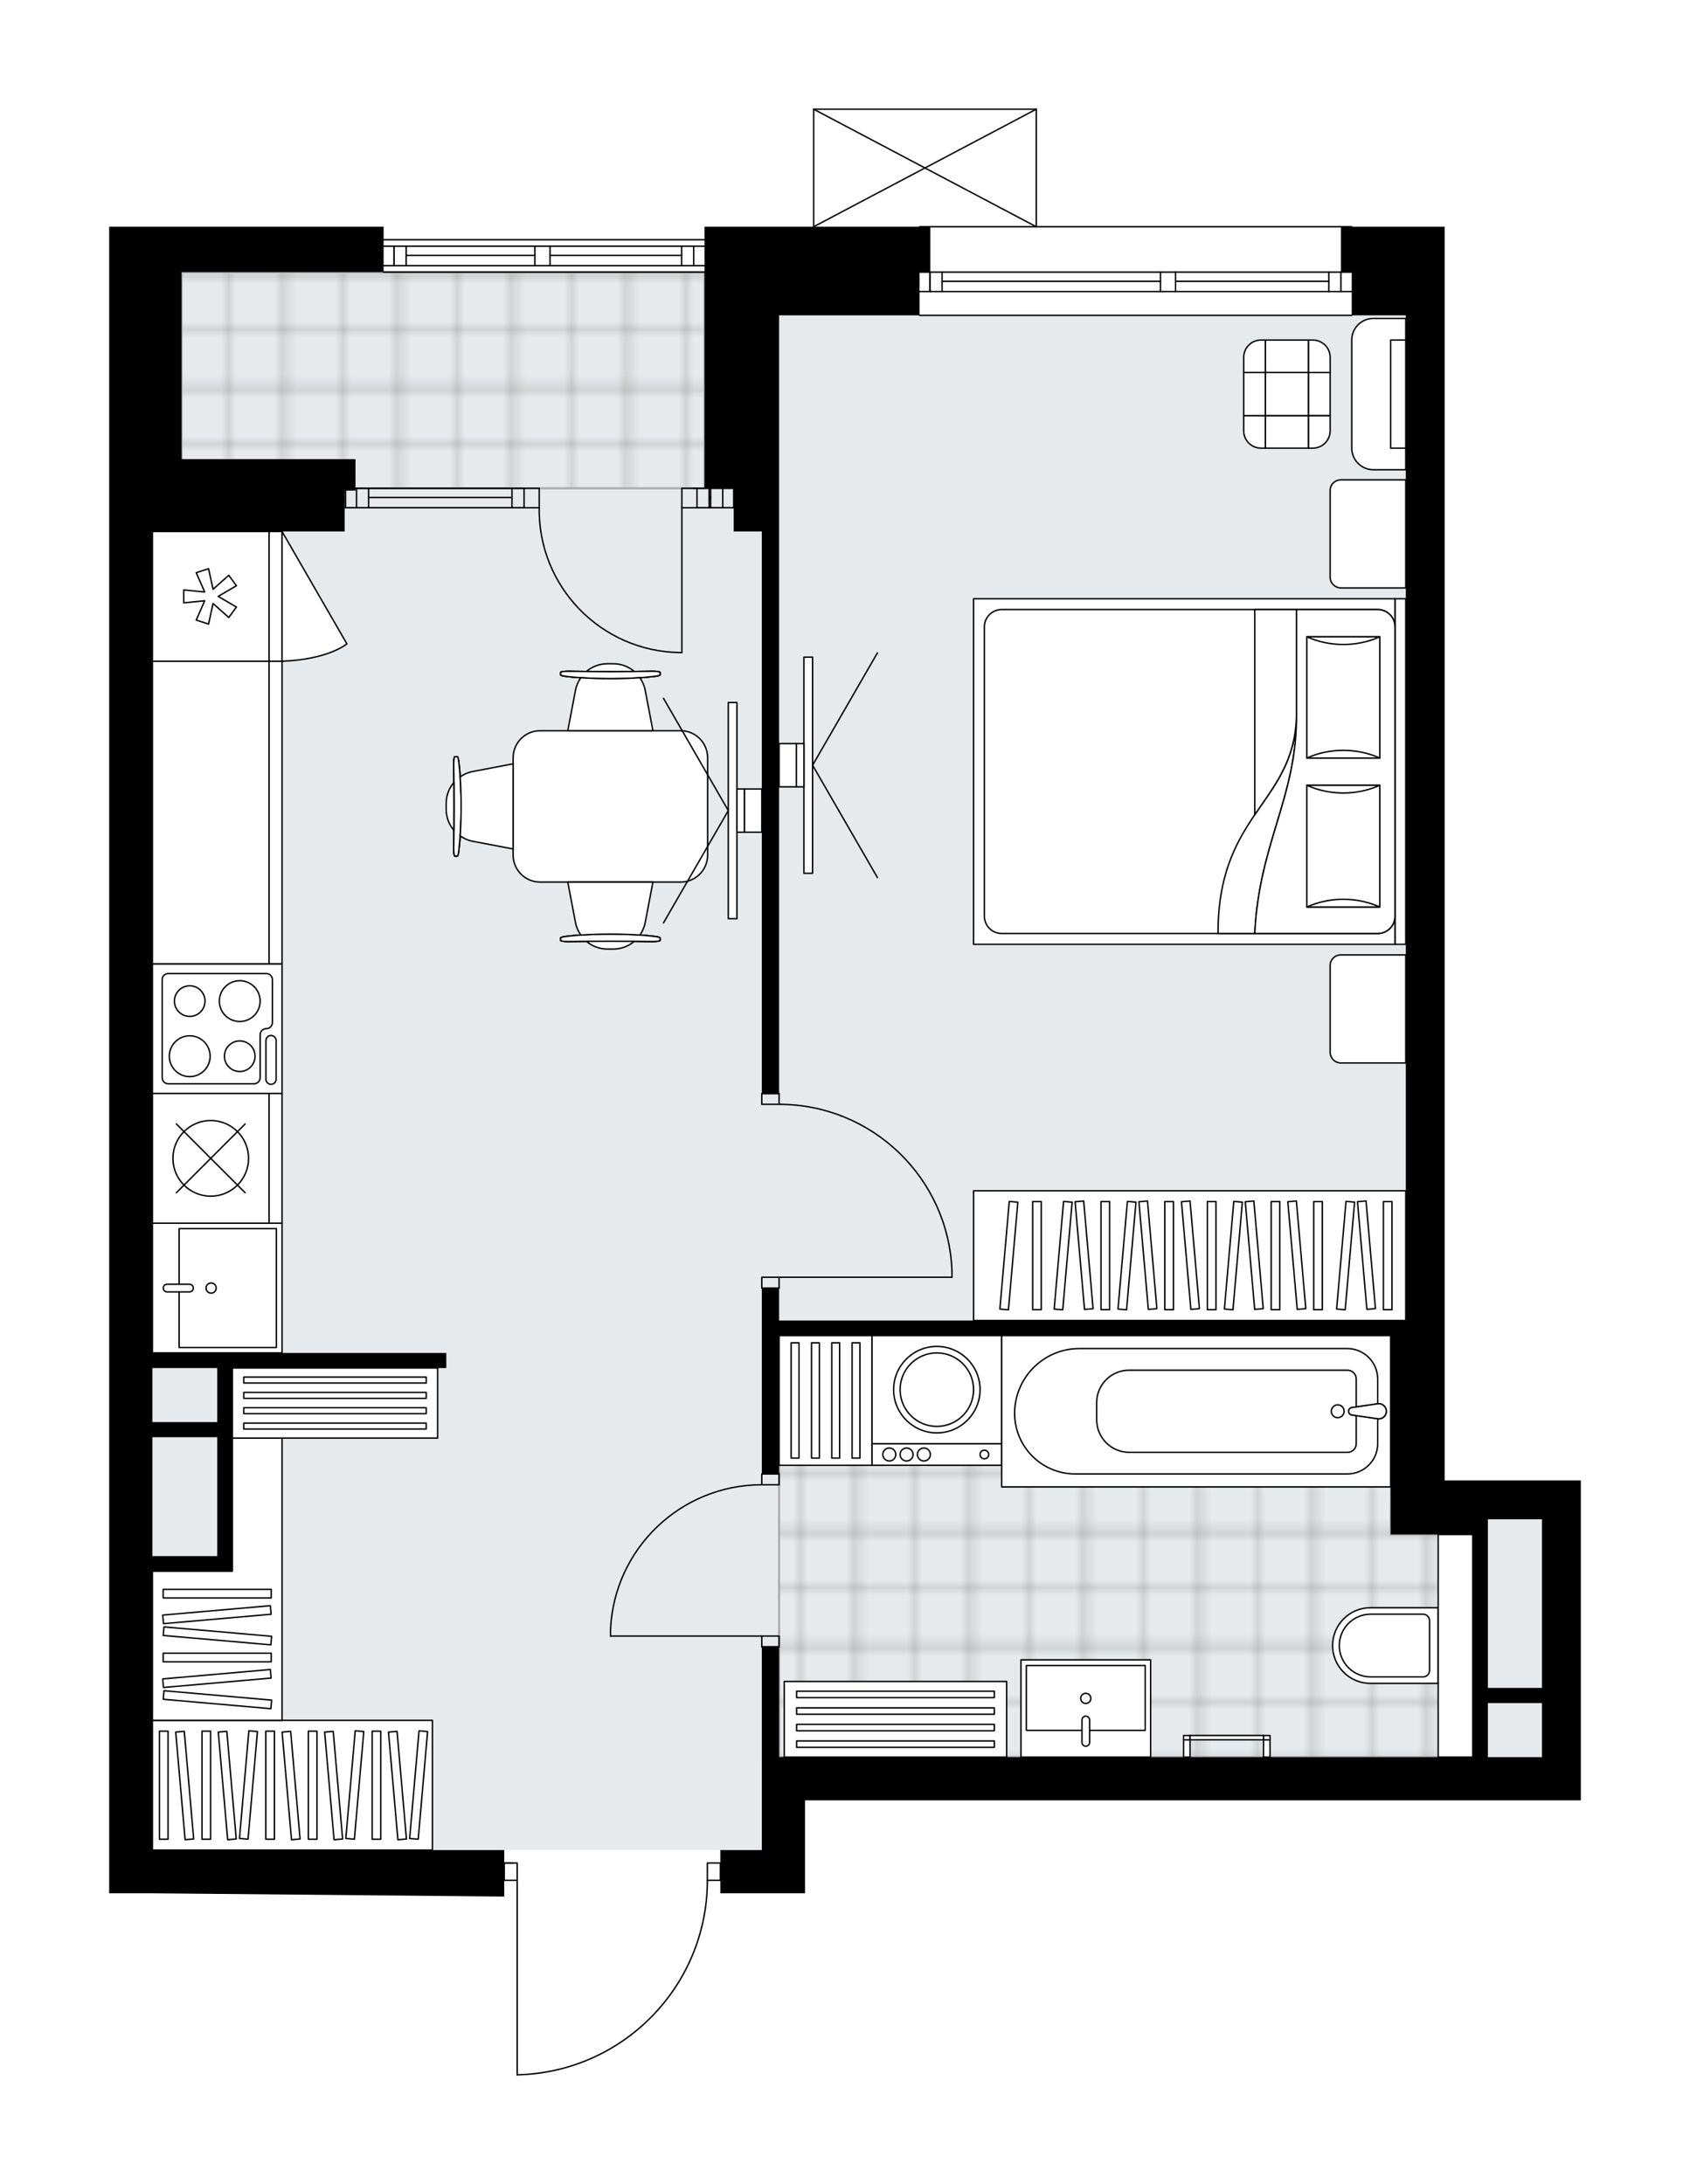 <svg xmlns="http://www.w3.org/2000/svg" xmlns:xlink="http://www.w3.org/1999/xlink" height="2000px" id="Layer_1" style="enable-background:new 0 0 1547.98 2000;" version="1.1" viewBox="0 0 1547.98 2000" width="1547.98px" x="0px" y="0px" xml:space="preserve">
<style type="text/css">
	.st0{fill:none;}
	.st1{opacity:0.25;fill:none;stroke:#12100B;stroke-width:0.4;stroke-miterlimit:10;}
	.st2{fill:#FFFFFF;}
	.st3{fill:#E7EAEC;}
	.st4{fill:url(#SVGID_1_);stroke:#ADACAE;stroke-width:2;stroke-miterlimit:10;}
	.st5{fill:url(#SVGID_00000057138240943174987790000009240542756170864544_);stroke:#ADACAE;stroke-width:2;stroke-miterlimit:10;}
	.st6{fill:none;stroke:#000000;stroke-width:1.3;stroke-linecap:round;stroke-linejoin:round;stroke-miterlimit:10;}
	.st7{fill:#FFFFFF;stroke:#000000;stroke-width:1.3;stroke-linecap:round;stroke-linejoin:round;stroke-miterlimit:10;}
	.st8{fill:none;stroke:#000000;stroke-width:1.3;stroke-linecap:round;stroke-linejoin:round;}
	.st9{fill:none;stroke:#000000;stroke-width:1.3;stroke-linecap:round;stroke-linejoin:round;stroke-dasharray:9.895,9.895;}
	.st10{fill:none;stroke:#000000;stroke-width:1.3;stroke-linecap:round;stroke-linejoin:round;stroke-dasharray:10.333,10.333;}
	.st11{font-family:'Arial-BoldMT','Arial'; font-weight:bold;}
	.st12{font-size:103.747px;}
	.st13{font-size:87.786px;}
	.st14{font-family: 'ArialMT','Arial';}
	.st15{font-size:40px;}
</style>
<pattern height="14.57" id="New_Pattern_Swatch_2" patternUnits="userSpaceOnUse" style="overflow:visible;" viewBox="7.49 -22.06 14.57 14.57" width="14.57" x="-226.29" y="0.05">
	<g>
		<rect class="st0" height="14.57" width="14.57" x="7.49" y="-22.06" />
		<g>
			<rect class="st1" height="7.29" width="7.29" x="14.77" y="-7.49" />
		</g>
		<g>
			<rect class="st1" height="7.29" width="7.29" x="0.2" y="-7.49" />
		</g>
		<g>
			<rect class="st1" height="7.29" width="7.29" x="22.06" y="-14.77" />
		</g>
		<g>
			<rect class="st1" height="7.29" width="7.29" x="7.49" y="-14.77" />
			<rect class="st1" height="7.29" width="7.29" x="14.77" y="-22.06" />
		</g>
		<g>
			<rect class="st1" height="7.29" width="7.29" x="0.2" y="-22.06" />
		</g>
		<g>
			<rect class="st1" height="7.29" width="7.29" x="22.06" y="-29.35" />
		</g>
		<g>
			<rect class="st1" height="7.29" width="7.29" x="7.49" y="-29.35" />
		</g>
	</g>
</pattern>
<path class="st2" d="M139.59,1733.78H100l0-1286.62l0-197.94  v-41.57l96.99,0h154.39v11.22h293.94c0,0,0,0,0,0v-11.22h99.31c0,0,0,0,0,0V100c0-0.01,0.01-0.02,0.01-0.03  c0-0.04,0.02-0.08,0.03-0.13c0.01-0.04,0.02-0.09,0.04-0.12c0-0.01,0-0.02,0.01-0.03c0.01-0.02,0.02-0.02,0.03-0.04  c0.05-0.07,0.1-0.13,0.17-0.18c0.02-0.02,0.04-0.03,0.07-0.05c0.09-0.05,0.19-0.08,0.3-0.08h203.88c0.11,0,0.21,0.03,0.3,0.08  c0.03,0.01,0.04,0.03,0.07,0.05c0.07,0.05,0.13,0.11,0.17,0.18c0.01,0.01,0.03,0.02,0.03,0.04c0,0.01,0,0.02,0.01,0.03  c0.02,0.04,0.03,0.08,0.04,0.12c0.01,0.04,0.02,0.08,0.03,0.13c0,0.01,0.01,0.02,0.01,0.03v106.99h288.3c0.36,0,0.65,0.29,0.65,0.65  c0,0,0,0,0,0h84.51v81.15v1066.91h124.7v35.63v257.32h-35.63H737.37v85.12h-39.59H659.8v-11.23h0h-11.23  c-0.17,46.77-18.25,90.91-50.96,124.37c-32.87,33.61-76.85,52.69-123.85,53.74c0,0-0.01,0-0.01,0c0,0,0,0-0.01,0  c-0.07,0-0.14-0.02-0.21-0.04c-0.01,0-0.02,0-0.02,0c-0.22-0.08-0.37-0.28-0.4-0.51c0-0.03-0.02-0.05-0.02-0.08c0,0,0-0.01,0-0.01  c0,0,0,0,0-0.01v-177.45h-11.23v14.2h-3.22L139.59,1733.78z" id="background" />
<g id="floor">
	<polygon class="st3" points="697.78,1694.18 139.59,1694.18 139.59,447.15 166.31,447.15 166.31,249.21 645.33,249.21    645.33,288.8 1287.65,288.8 1287.65,1209.23 1287.65,1391.33 1412.35,1391.33 1412.35,1609.07 697.78,1609.07  " />
	
		<pattern id="SVGID_1_" patternTransform="matrix(3.832054e-08 -6.983 6.983 3.832054e-08 29485.119 -53703.367)" xlink:href="#New_Pattern_Swatch_2">
	</pattern>
	<rect class="st4" height="197.94" width="479.02" x="166.31" y="249.21" />
	
		<pattern id="SVGID_00000011717648989396912120000003219198310259765670_" patternTransform="matrix(3.832054e-08 -6.983 6.983 3.832054e-08 29485.119 -53703.367)" xlink:href="#New_Pattern_Swatch_2">
	</pattern>
	
		<polygon points="   713.62,1609.07 713.62,1223.08 1274.79,1222.1 1273.79,1405.19 1349.01,1405.19 1349.01,1609.07  " style="fill:url(#SVGID_00000011717648989396912120000003219198310259765670_);stroke:#ADACAE;stroke-width:2;stroke-miterlimit:10;" />
	<g id="LWPOLYLINE_00000138544939939243714060000000899703519745165474_">
		<rect class="st6" height="9.9" width="15.84" x="697.78" y="1169.64" />
	</g>
	<g id="LWPOLYLINE_00000127744784606659906560000000803641695619431047_">
		<rect class="st6" height="9.9" width="15.84" x="697.78" y="1001.39" />
	</g>
	<g id="LINE_00000085250601678213410350000013532016913766932647_">
		<line class="st6" x1="713.62" x2="697.78" y1="1179.54" y2="1179.54" />
	</g>
	<g id="LINE_00000068659169497388283370000011778140797710100378_">
		<line class="st6" x1="713.62" x2="697.78" y1="1001.39" y2="1001.39" />
	</g>
	<g id="LINE_00000080196155369558359700000007899242955200652697_">
		<line class="st6" x1="713.62" x2="871.97" y1="1169.64" y2="1169.64" />
	</g>
	<g id="LINE_00000171685307141280820500000017064051995758167445_">
		<line class="st6" x1="871.97" x2="871.97" y1="1163.7" y2="1169.64" />
	</g>
	<g id="ARC_00000062879165349515882430000006677148447293874363_">
		<path class="st6" d="M713.62,1011.28c85.15,0.04,155.06,67.33,158.35,152.42" />
	</g>
	<g id="ARC_00000065050014961901740900000005005105463370655928_">
		<path class="st6" d="M493.9,464.97c-1.08,72.16,56.54,131.53,128.7,132.61c0.65,0.01,1.3,0.01,1.94,0.01" />
	</g>
	<g id="LINE_00000035503915273341631670000006166872596753362879_">
		<line class="st6" x1="624.54" x2="624.54" y1="464.97" y2="597.59" />
	</g>
	<g id="LINE_00000010302125493249772810000004483954771292240778_">
		<line class="st6" x1="480.05" x2="493.9" y1="464.97" y2="464.97" />
	</g>
	<g id="LINE_00000103234015471986541090000000297509780380856483_">
		<line class="st6" x1="493.9" x2="493.9" y1="464.97" y2="447.15" />
	</g>
	<g id="LINE_00000121256730341299301900000017804256301163639175_">
		<line class="st6" x1="493.9" x2="480.05" y1="447.15" y2="447.15" />
	</g>
	<g id="LINE_00000152237380304922062950000017837085732912275847_">
		<line class="st6" x1="638.4" x2="624.54" y1="447.15" y2="447.15" />
	</g>
	<g id="LINE_00000058547138150821855720000016018682902756108733_">
		<line class="st6" x1="624.54" x2="624.54" y1="447.15" y2="464.97" />
	</g>
	<g id="LINE_00000091711432367695225350000012307535969955551887_">
		<line class="st6" x1="624.54" x2="638.4" y1="464.97" y2="464.97" />
	</g>
	<g id="LINE_00000146474703494371310580000012209547257976487581_">
		<line class="st6" x1="638.4" x2="638.4" y1="447.15" y2="464.97" />
	</g>
	<g id="LWPOLYLINE_00000067935819017539907840000017113137970305604543_">
		<rect class="st6" height="9.9" width="15.84" x="697.78" y="1498.22" />
	</g>
	<g id="LWPOLYLINE_00000129887254980731974360000000075347866755702674_">
		<rect class="st6" height="9.9" width="15.84" x="697.78" y="1349.77" />
	</g>
	<g id="LINE_00000066514869383825262890000000085031487806681007_">
		<line class="st6" x1="697.78" x2="713.62" y1="1508.12" y2="1508.12" />
	</g>
	<g id="LINE_00000172411794121620725900000012543646354286074257_">
		<line class="st6" x1="697.78" x2="713.62" y1="1349.77" y2="1349.77" />
	</g>
	<g id="LINE_00000044889469140215507400000002317383272996631455_">
		<line class="st6" x1="697.78" x2="559.22" y1="1498.22" y2="1498.22" />
	</g>
	<g id="ARC_00000121260154532807532920000003977979807823787451_">
		<path class="st6" d="M559.22,1492.28c3.3-74.14,64.34-132.57,138.56-132.62" />
	</g>
	<g id="LINE_00000032640144255796940920000000744472820556518038_">
		<line class="st6" x1="559.22" x2="559.22" y1="1498.22" y2="1492.28" />
	</g>
	<g id="ARC_00000108997720081836545950000011774682729847081403_">
		<path class="st6" d="M473.74,1900c96.82-2.15,174.19-81.26,174.19-178.1" />
	</g>
	<g id="LINE_00000110445873565111798100000016126543842302272184_">
		<line class="st6" x1="469.78" x2="461.86" y1="1706.06" y2="1706.06" />
	</g>
	<g id="LINE_00000046335666455153892590000014252779678197852045_">
		<line class="st6" x1="473.74" x2="473.74" y1="1721.9" y2="1900" />
	</g>
	<g id="LWPOLYLINE_00000039816261816120902450000004556348881755516307_">
		<rect class="st6" height="15.84" width="11.88" x="647.93" y="1706.06" />
	</g>
	<g id="LWPOLYLINE_00000044135919112394557630000008033459033936201871_">
		<rect class="st6" height="15.84" width="11.88" x="461.86" y="1706.06" />
	</g>
	<g>
		<line class="st6" x1="745.29" x2="949.17" y1="100" y2="100" />
		<line class="st6" x1="949.17" x2="949.17" y1="100" y2="207.64" />
		<line class="st6" x1="745.29" x2="745.29" y1="207.64" y2="100" />
		<line class="st6" x1="949.17" x2="745.29" y1="207.64" y2="100" />
		<line class="st6" x1="745.29" x2="949.17" y1="207.64" y2="100" />
	</g>
	<g id="LINE_00000058572999368362782060000012530028195437278619_">
		<line class="st6" x1="316.52" x2="316.52" y1="464.92" y2="447.11" />
	</g>
	<g id="LINE_00000039122414120009205590000010430382833787922849_">
		<line class="st6" x1="480.05" x2="316.52" y1="464.97" y2="464.97" />
	</g>
	<g id="LINE_00000171679075835563086760000016288414252292084877_">
		<line class="st6" x1="480.05" x2="316.52" y1="447.15" y2="447.15" />
	</g>
	<g id="LINE_00000147190083261582145700000006461056545565780381_">
		<line class="st6" x1="468.96" x2="337.64" y1="455.57" y2="455.57" />
	</g>
	<g id="LINE_00000159461311075165961170000018410705355630685830_">
		<line class="st6" x1="326.55" x2="326.55" y1="464.97" y2="447.15" />
	</g>
	<g id="LINE_00000182499245694596840590000014479908861676237999_">
		<line class="st6" x1="468.96" x2="468.96" y1="464.97" y2="447.15" />
	</g>
	<g id="LINE_00000178920517662155795500000010750938063197945528_">
		<line class="st6" x1="480.05" x2="316.52" y1="464.97" y2="464.97" />
	</g>
	<g id="LINE_00000138542726792710183890000000870107062175254405_">
		<line class="st6" x1="316.52" x2="480.05" y1="447.15" y2="447.15" />
	</g>
	<g id="LINE_00000134943936914582723490000011541589445490359483_">
		<line class="st6" x1="337.64" x2="337.64" y1="464.98" y2="447.16" />
	</g>
	<g id="LINE_00000161633489589838857130000002770963236633021352_">
		<line class="st6" x1="480.05" x2="480.05" y1="464.97" y2="447.15" />
	</g>
	<g id="LINE_00000178922771910896753940000015638561697019899275_">
		<line class="st6" x1="672.05" x2="672.05" y1="464.92" y2="447.11" />
	</g>
	<g id="LINE_00000066498974941990377760000015528260231461739140_">
		<line class="st6" x1="638.4" x2="672.05" y1="464.97" y2="464.97" />
	</g>
	<g id="LINE_00000116952515039765262550000006367528388868609192_">
		<line class="st6" x1="634.97" x2="672.05" y1="447.15" y2="447.15" />
	</g>
	<g id="LINE_00000106141078077485930910000010545170682981156997_">
		<line class="st6" x1="649.49" x2="650.93" y1="455.57" y2="455.57" />
	</g>
	<g id="LINE_00000110469802723407564560000002119287472323542406_">
		<line class="st6" x1="662.01" x2="662.01" y1="464.97" y2="447.15" />
	</g>
	<g id="LINE_00000158028797557004553630000002630330908395428749_">
		<line class="st6" x1="649.49" x2="649.49" y1="464.97" y2="447.15" />
	</g>
	<g id="LINE_00000161603631768404058160000015941311628457258626_">
		<line class="st6" x1="638.4" x2="672.05" y1="464.97" y2="464.97" />
	</g>
	<g id="LINE_00000091698282346492475170000003460728968886388912_">
		<line class="st6" x1="672.05" x2="638.4" y1="447.15" y2="447.15" />
	</g>
	<g id="LINE_00000031169859952331574460000012179426136710993809_">
		<line class="st6" x1="650.93" x2="650.93" y1="464.98" y2="447.16" />
	</g>
	<g id="LINE_00000137853111837079166700000008208675074109930906_">
		<line class="st6" x1="638.4" x2="638.4" y1="464.97" y2="447.15" />
	</g>
	<g id="LINE_00000160900504059610980220000010226532562770968480_">
		<line class="st6" x1="351.39" x2="645.33" y1="219.52" y2="219.52" />
	</g>
	<g id="LINE_00000147207446352751190380000013240676066423329191_">
		<line class="st6" x1="645.33" x2="503.8" y1="243.27" y2="243.27" />
	</g>
	<g id="LINE_00000079461040831104485100000015425802185818912908_">
		<line class="st6" x1="489.94" x2="351.39" y1="243.27" y2="243.27" />
	</g>
	<g id="LINE_00000135664545255831510920000016489293377011499189_">
		<line class="st6" x1="360.93" x2="360.93" y1="225.46" y2="243.27" />
	</g>
	<g id="LINE_00000162350219880853357050000006840076476399531674_">
		<line class="st6" x1="635.43" x2="635.43" y1="225.46" y2="243.27" />
	</g>
	<g id="LINE_00000164515847148954289900000013570739748788647073_">
		<line class="st6" x1="645.33" x2="503.8" y1="225.46" y2="225.46" />
	</g>
	<g id="LINE_00000116226902253221029980000000792244734628011166_">
		<line class="st6" x1="489.94" x2="351.39" y1="225.46" y2="225.46" />
	</g>
	<g id="LINE_00000064329175579760601210000000634429113485871804_">
		<line class="st6" x1="489.94" x2="372.01" y1="233.87" y2="233.87" />
	</g>
	<g id="LINE_00000087386977514185179200000008537613812266733977_">
		<line class="st6" x1="624.35" x2="503.8" y1="233.87" y2="233.87" />
	</g>
	<g id="LINE_00000053531797524803338560000013643981042920411826_">
		<line class="st6" x1="624.35" x2="624.35" y1="243.27" y2="225.46" />
	</g>
	<g id="LINE_00000098211221502530644690000012764077122924599443_">
		<line class="st6" x1="360.93" x2="360.93" y1="225.46" y2="243.27" />
	</g>
	<g id="LINE_00000005951481999596708820000012880064084845472168_">
		<line class="st6" x1="372.01" x2="372.01" y1="243.27" y2="225.46" />
	</g>
	<g id="LINE_00000103962604341584082140000006392417520817749131_">
		<line class="st6" x1="503.8" x2="503.8" y1="225.46" y2="243.27" />
	</g>
	<g id="LINE_00000083080529368622985230000011338368556261856392_">
		<line class="st6" x1="503.8" x2="489.94" y1="243.27" y2="243.27" />
	</g>
	<g id="LINE_00000018218219110478242860000002464570336850633362_">
		<line class="st6" x1="489.94" x2="489.94" y1="243.27" y2="225.46" />
	</g>
	<g id="LINE_00000040546299737989476140000008943207482614718639_">
		<line class="st6" x1="489.94" x2="503.8" y1="225.46" y2="225.46" />
	</g>
	<g id="LINE_00000014628191161354257860000015852252883701639818_">
		<line class="st6" x1="645.33" x2="351.39" y1="249.21" y2="249.21" />
	</g>
	<g id="LINE_00000041294069794801542310000017650477900489377935_">
		<line class="st6" x1="842.28" x2="1238.12" y1="207.64" y2="207.64" />
	</g>
	<g id="LINE_00000134227046957347646610000011008703374528485268_">
		<line class="st6" x1="1238.12" x2="1076.79" y1="267.02" y2="267.02" />
	</g>
	<g id="LINE_00000153665521424531050970000013831444673216112316_">
		<line class="st6" x1="1062.94" x2="842.28" y1="267.02" y2="267.02" />
	</g>
	<g id="LINE_00000088833183074033280370000003039874911246392751_">
		<line class="st6" x1="851.82" x2="851.82" y1="249.21" y2="267.02" />
	</g>
	<g id="LINE_00000127041441725276380720000009065714732718999466_">
		<line class="st6" x1="1228.22" x2="1228.22" y1="249.21" y2="267.02" />
	</g>
	<g id="LINE_00000000917102285724254990000012575827844937580684_">
		<line class="st6" x1="1238.12" x2="1076.79" y1="249.21" y2="249.21" />
	</g>
	<g id="LINE_00000052063521273516714650000013451433457591321263_">
		<line class="st6" x1="1062.94" x2="842.28" y1="249.21" y2="249.21" />
	</g>
	<g id="LINE_00000015355686015066115120000015901911719030011828_">
		<line class="st6" x1="1062.94" x2="862.91" y1="257.62" y2="257.62" />
	</g>
	<g id="LINE_00000120526265800698303550000016012519838793835941_">
		<line class="st6" x1="1217.14" x2="1076.79" y1="257.62" y2="257.62" />
	</g>
	<g id="LINE_00000047773947887335067120000016794498323497194887_">
		<line class="st6" x1="1217.14" x2="1217.14" y1="267.02" y2="249.21" />
	</g>
	<g id="LINE_00000137091785821985811870000002400673587503579015_">
		<line class="st6" x1="851.82" x2="851.82" y1="249.21" y2="267.02" />
	</g>
	<g id="LINE_00000020401112786015409260000013442260746985323701_">
		<line class="st6" x1="862.91" x2="862.91" y1="267.02" y2="249.21" />
	</g>
	<g id="LINE_00000022544006320633288620000003455698302542584244_">
		<line class="st6" x1="1076.79" x2="1076.79" y1="249.21" y2="267.02" />
	</g>
	<g id="LINE_00000084527455434954951910000007732297556049081245_">
		<line class="st6" x1="1076.79" x2="1062.94" y1="267.02" y2="267.02" />
	</g>
	<g id="LINE_00000180342066387976675690000014145379910003426993_">
		<line class="st6" x1="1062.94" x2="1062.94" y1="267.02" y2="249.21" />
	</g>
	<g id="LINE_00000168804625816245760480000010665222195796930951_">
		<line class="st6" x1="1062.94" x2="1076.79" y1="249.21" y2="249.21" />
	</g>
	<g id="LINE_00000020396500938947993040000017049802180017689229_">
		<line class="st6" x1="1238.12" x2="842.28" y1="288.8" y2="288.8" />
	</g>
	<polygon points="672.05,486.74 697.78,486.74 697.78,1001.39 713.62,1001.39 713.62,486.74 713.62,288.79 842.28,288.8    842.28,249.21 852.17,249.21 852.17,207.64 842.28,207.64 645.33,207.64 645.33,288.79 645.33,447.16 672.05,447.11  " />
	<path d="M1238.12,288.8h19.8h29.74v920.43H713.62v-29.69h-15.83v29.69v13.85v126.69h15.83v-126.69h560.18v168.26v13.85h75.22   v203.88l-611.64,0h-23.76v-100.95h-15.83v100.95v85.12H659.8v39.59h37.98h39.59v-85.12h674.98h35.63v-257.32v-35.63h-124.7V288.8   v-81.15h-85.16h-9.9v41.57h9.9V288.8z M1362.87,1391.34h49.49v154.39h-49.49V1391.34z M1362.87,1559.58h49.49v49.49h-49.49V1559.58   z" />
	<path d="M458.64,1736.74h3.22v-42.55H139.59v-255.35h59.39h13.85v-122.72l0-63.34h195.96v-13.85h-269.2v-752.2H315.7v-37.43h9.9   v-28.88H166.31v-171.2h30.68H292h59.38l0-41.57l-154.39,0H100v41.57v197.94l0,1286.62h39.59L458.64,1736.74z M139.59,1252.78h59.39   v49.49h-59.39V1252.78z M139.59,1316.12h59.39v108.87h-59.39V1316.12z" />
</g>
<g id="mebel">
	<g>
		
			<rect class="st7" height="395.88" transform="matrix(-2.235415e-08 1 -1 -2.235415e-08 2239.549 60.139)" width="118.77" x="1030.32" y="951.9" />
		<g>
			
				<rect class="st7" height="7.87" transform="matrix(-2.233434e-08 1 -1 -2.233434e-08 2357.115 -57.426)" width="98.97" x="1157.79" y="1145.91" />
			
				<rect class="st7" height="7.87" transform="matrix(-2.233415e-08 1 -1 -2.233415e-08 2318.143 -18.454)" width="98.97" x="1118.81" y="1145.91" />
			
				<rect class="st7" height="7.87" transform="matrix(-2.233360e-08 1 -1 -2.233360e-08 2259.684 40.004)" width="98.97" x="1060.35" y="1145.91" />
			
				<rect class="st7" height="7.87" transform="matrix(-2.233443e-08 1 -1 -2.233443e-08 2220.712 78.976)" width="98.97" x="1021.38" y="1145.91" />
			
				<rect class="st7" height="7.87" transform="matrix(-2.233366e-08 1 -1 -2.233366e-08 2162.254 137.434)" width="98.97" x="962.92" y="1145.91" />
			
				<rect class="st7" height="7.87" transform="matrix(-0.087 0.996 -0.996 -0.087 2373.222 125.031)" width="98.97" x="1079.84" y="1145.91" />
			
				<rect class="st7" height="7.87" transform="matrix(-0.087 0.996 -0.996 -0.087 2267.3 222.09)" width="98.97" x="982.41" y="1145.91" />
			
				<rect class="st7" height="7.87" transform="matrix(0.087 0.996 -0.996 0.087 2229.731 -133.636)" width="98.97" x="1138.3" y="1145.91" />
			
				<rect class="st7" height="7.87" transform="matrix(0.087 0.996 -0.996 0.087 2194.155 -94.812)" width="98.97" x="1099.33" y="1145.91" />
			
				<rect class="st7" height="7.87" transform="matrix(0.087 0.996 -0.996 0.087 2140.792 -36.576)" width="98.97" x="1040.87" y="1145.91" />
			
				<rect class="st7" height="7.87" transform="matrix(0.087 0.996 -0.996 0.087 2105.217 2.248)" width="98.97" x="1001.9" y="1145.91" />
			
				<rect class="st7" height="7.87" transform="matrix(-0.087 0.996 -0.996 -0.087 2203.747 280.326)" width="98.97" x="923.95" y="1145.91" />
			
				<rect class="st7" height="7.87" transform="matrix(-0.087 0.996 -0.996 -0.087 2149.69 329.861)" width="98.97" x="874.23" y="1145.91" />
			
				<rect class="st7" height="7.87" transform="matrix(0.087 0.996 -0.996 0.087 2051.854 60.483)" width="98.97" x="943.44" y="1145.91" />
			
				<rect class="st7" height="7.87" transform="matrix(-2.233369e-08 1 -1 -2.233369e-08 2420.93 -121.241)" width="98.97" x="1221.6" y="1145.91" />
			
				<rect class="st7" height="7.87" transform="matrix(-0.087 0.996 -0.996 -0.087 2484.968 22.635)" width="98.97" x="1182.63" y="1145.91" />
			
				<rect class="st7" height="7.87" transform="matrix(0.087 0.996 -0.996 0.087 2287.984 -197.208)" width="98.97" x="1202.11" y="1145.91" />
			
				<rect class="st7" height="7.87" transform="matrix(-2.233347e-08 1 -1 -2.233347e-08 2099.674 200.014)" width="98.97" x="900.34" y="1145.91" />
		</g>
	</g>
	<g>
		
			<rect class="st7" height="256.51" transform="matrix(2.226816e-08 -1 1 2.226816e-08 -1366.961 1902.643)" width="118.77" x="208.46" y="1506.54" />
		<g>
			
				<rect class="st7" height="7.87" transform="matrix(2.233355e-08 -1 1 2.233355e-08 -1484.823 1784.78)" width="98.97" x="100.49" y="1630.87" />
			
				<rect class="st7" height="7.87" transform="matrix(2.233344e-08 -1 1 2.233344e-08 -1445.851 1823.753)" width="98.97" x="139.47" y="1630.87" />
			
				<rect class="st7" height="7.87" transform="matrix(2.233344e-08 -1 1 2.233344e-08 -1387.393 1882.211)" width="98.97" x="197.92" y="1630.87" />
			
				<rect class="st7" height="7.87" transform="matrix(2.233465e-08 -1 1 2.233465e-08 -1348.421 1921.183)" width="98.97" x="236.9" y="1630.87" />
			
				<rect class="st7" height="7.87" transform="matrix(2.233366e-08 -1 1 2.233366e-08 -1289.963 1979.641)" width="98.97" x="295.35" y="1630.87" />
			
				<rect class="st7" height="7.87" transform="matrix(0.087 -0.996 0.996 0.087 -1420.523 1719.375)" width="98.97" x="178.44" y="1630.87" />
			
				<rect class="st7" height="7.87" transform="matrix(0.087 -0.996 0.996 0.087 -1331.584 1816.435)" width="98.97" x="275.87" y="1630.87" />
			
				<rect class="st7" height="7.87" transform="matrix(-0.087 -0.996 0.996 -0.087 -1444.346 1946.104)" width="98.97" x="119.98" y="1630.87" />
			
				<rect class="st7" height="7.87" transform="matrix(-0.087 -0.996 0.996 -0.087 -1401.977 1984.928)" width="98.97" x="158.95" y="1630.87" />
			
				<rect class="st7" height="7.87" transform="matrix(-0.087 -0.996 0.996 -0.087 -1338.424 2043.164)" width="98.97" x="217.41" y="1630.87" />
			
				<rect class="st7" height="7.87" transform="matrix(-0.087 -0.996 0.996 -0.087 -1296.056 2081.987)" width="98.97" x="256.38" y="1630.87" />
			
				<rect class="st7" height="7.87" transform="matrix(0.087 -0.996 0.996 0.087 -1278.221 1874.67)" width="98.97" x="334.33" y="1630.87" />
			
				<rect class="st7" height="7.87" transform="matrix(-0.087 -0.996 0.996 -0.087 -1232.502 2140.223)" width="98.97" x="314.84" y="1630.87" />
		</g>
	</g>
	<g>
		<polygon class="st7" points="139.58,1575.42 258.35,1575.42 258.35,1316.91 212.82,1316.91 212.82,1438.84 139.58,1438.84   " />
		<g>
			<rect class="st7" height="7.87" width="98.97" x="149.48" y="1455.46" />
			<rect class="st7" height="7.87" width="98.97" x="149.48" y="1513.92" />
			
				<rect class="st7" height="7.87" transform="matrix(0.996 0.087 -0.087 0.996 131.349 -11.639)" width="98.97" x="149.48" y="1494.44" />
			
				<rect class="st7" height="7.87" transform="matrix(0.996 -0.087 0.087 0.996 -128.136 22.969)" width="98.97" x="149.48" y="1474.95" />
			
				<rect class="st7" height="7.87" transform="matrix(0.996 0.087 -0.087 0.996 136.444 -11.417)" width="98.97" x="149.48" y="1552.9" />
			
				<rect class="st7" height="7.87" transform="matrix(0.996 -0.087 0.087 0.996 -133.231 23.191)" width="98.97" x="149.48" y="1533.41" />
		</g>
	</g>
	<g>
		
			<rect class="st7" height="203.7" transform="matrix(-2.211037e-08 1 -1 -2.211037e-08 2394.648 754.211)" width="69.28" x="785.58" y="1472.58" />
		
			<rect class="st7" height="181.07" transform="matrix(2.210852e-08 -1 1 2.210852e-08 -731.448 2371.884)" width="5.87" x="817.28" y="1461.13" />
		
			<rect class="st7" height="181.07" transform="matrix(2.211750e-08 -1 1 2.211750e-08 -746.673 2387.11)" width="5.87" x="817.28" y="1476.36" />
		
			<rect class="st7" height="181.07" transform="matrix(2.210852e-08 -1 1 2.210852e-08 -761.799 2402.235)" width="5.87" x="817.28" y="1491.48" />
		
			<rect class="st7" height="181.07" transform="matrix(2.211812e-08 -1 1 2.211812e-08 -776.974 2417.411)" width="5.87" x="817.28" y="1506.66" />
	</g>
	<g>
		<rect class="st7" height="118.77" width="85.11" x="713.62" y="1223.08" />
		<g>
			
				<rect class="st7" height="105.57" transform="matrix(-1 -2.213758e-08 2.213758e-08 -1 1456.529 2564.931)" width="7.2" x="724.66" y="1229.68" />
			
				<rect class="st7" height="105.57" transform="matrix(-1 -2.213531e-08 2.213531e-08 -1 1493.862 2564.931)" width="7.2" x="743.33" y="1229.68" />
			
				<rect class="st7" height="105.57" transform="matrix(-1 -2.213809e-08 2.213809e-08 -1 1530.951 2564.931)" width="7.2" x="761.87" y="1229.68" />
			
				<rect class="st7" height="105.57" transform="matrix(-1 -2.212496e-08 2.212496e-08 -1 1568.161 2564.931)" width="7.2" x="780.48" y="1229.68" />
		</g>
	</g>
	<g>
		<path class="st7" d="M1218.37,449.14v79.36c0,5.47,4.43,9.9,9.9,9.9h59.38v-98.97h-59.57    C1222.71,439.43,1218.37,443.78,1218.37,449.14z" />
		<path class="st7" d="M1218.37,884.17v79.36c0,5.47,4.43,9.9,9.9,9.9h59.38v-98.97h-59.57    C1222.71,874.46,1218.37,878.8,1218.37,884.17z" />
		<g>
			
				<rect class="st7" height="9.9" transform="matrix(-2.206448e-08 1 -1 -2.206448e-08 1989.217 -576.179)" width="316.44" x="1124.48" y="701.57" />
			
				<rect class="st7" height="385.99" transform="matrix(-2.206448e-08 1 -1 -2.206448e-08 1791.275 -378.237)" width="316.44" x="926.54" y="513.53" />
			<path class="st7" d="M1277.75,574.03V839c0,8.75-7.09,15.84-15.84,15.84H917.5c-8.75,0-15.84-7.09-15.84-15.84V574.03     c0-8.75,7.09-15.84,15.84-15.84h344.42C1270.66,558.2,1277.75,565.29,1277.75,574.03z" />
			<path class="st7" d="M1149.33,854.84c4.05-82.76,38.16-123.78,38.18-198.3c-2.7,79.74-71.99,88.25-71.84,198.3L1149.33,854.84z" />
			<g>
				<path class="st7" d="M1149.33,854.84c4.05-82.76,38.16-123.78,38.18-198.3l0-98.34h74.41c8.75,0,15.84,7.09,15.84,15.84V839      c0,8.75-7.09,15.84-15.84,15.84L1149.33,854.84L1149.33,854.84z" />
			</g>
			
				<rect class="st7" height="66.84" transform="matrix(-2.206508e-08 1 -1 -2.206508e-08 1869.103 -591.781)" width="111.05" x="1174.92" y="605.24" />
			<path class="st7" d="M1197.02,694.18c21-9.4,45.84-9.4,66.84,0H1197.02z" />
			<path class="st7" d="M1263.86,583.14c-21,9.4-45.84,9.4-66.84,0L1263.86,583.14z" />
			
				<rect class="st7" height="66.84" transform="matrix(-2.206446e-08 1 -1 -2.206446e-08 2005.304 -455.581)" width="111.47" x="1174.71" y="741.44" />
			<path class="st7" d="M1197.02,830.6c21-9.44,45.84-9.44,66.84,0H1197.02z" />
			<path class="st7" d="M1263.86,719.12c-21,9.44-45.84,9.44-66.84,0L1263.86,719.12z" />
			<g>
				<path class="st7" d="M1187.51,656.54V558.2h-38.18v187.9C1167.34,719.47,1186.13,697.31,1187.51,656.54z" />
			</g>
		</g>
	</g>
	<g>
		
			<rect class="st7" height="118.77" transform="matrix(2.210995e-08 -1 1 2.210995e-08 -743.031 1140.963)" width="118.77" x="139.58" y="882.61" />
		<path class="st7" d="M154.15,992.47h78.52c3.1,0,5.61-2.51,5.61-5.61v-39.26c0-3.1,2.51-5.61,5.61-5.61l0,0    c3.1,0,5.61-2.51,5.61-5.61l0-39.26c0-3.1-2.51-5.61-5.61-5.61h-89.73c-3.1,0-5.61,2.51-5.61,5.61v89.73    C148.55,989.96,151.06,992.47,154.15,992.47z" />
		<path class="st7" d="M252.93,952.91v35.38c0,2.58-2.09,4.67-4.67,4.67h0c-2.58,0-4.67-2.09-4.67-4.67v-35.38    c0-2.58,2.09-4.67,4.67-4.67h0C250.84,948.24,252.93,950.33,252.93,952.91z" />
		<circle class="st7" cx="173.78" cy="967.23" r="18.69" />
		<circle class="st7" cx="219.59" cy="916.76" r="18.69" />
		<circle class="st7" cx="219.59" cy="967.23" r="14.02" />
		<circle class="st7" cx="173.78" cy="916.76" r="14.02" />
	</g>
	<g>
		
			<rect class="st7" height="106.89" transform="matrix(2.210943e-08 -1 1 2.210943e-08 -867.734 1253.79)" width="118.77" x="133.65" y="1007.32" />
		
			<rect class="st7" height="11.88" transform="matrix(2.210943e-08 -1 1 2.210943e-08 -808.352 1313.173)" width="118.77" x="193.03" y="1054.82" />
		<circle class="st7" cx="193.03" cy="1060.76" r="34.64" />
		<line class="st7" x1="161.54" x2="224.52" y1="1029.27" y2="1092.25" />
		<line class="st7" x1="224.52" x2="161.54" y1="1029.27" y2="1092.25" />
	</g>
	<g>
		
			<rect class="st7" height="106.89" transform="matrix(3.326091e-08 -1 1 3.326091e-08 -551.039 937.095)" width="277.09" x="54.48" y="690.62" />
		
			<rect class="st7" height="11.88" transform="matrix(3.326091e-08 -1 1 3.326091e-08 -491.657 996.478)" width="277.09" x="113.86" y="738.13" />
	</g>
	<g>
		
			<rect class="st7" height="106.89" transform="matrix(2.210909e-08 -1 1 2.210909e-08 -353.11 739.166)" width="118.77" x="133.65" y="492.69" />
		
			<rect class="st7" height="11.88" transform="matrix(2.210909e-08 -1 1 2.210909e-08 -293.727 798.548)" width="118.77" x="193.03" y="540.2" />
		<polygon class="st7" points="187.5,550.15 168.29,552.08 168.29,540.2 187.5,542.12 179.73,524.44 191.03,520.77 195.14,539.64     209.55,526.79 216.54,536.4 199.86,546.14 216.54,555.88 209.55,565.49 195.14,552.64 191.03,571.5 179.73,567.83   " />
		<path class="st7" d="M258.35,486.76l59.38,102.85c0,0-16.71,14.33-59.38,15.91L258.35,486.76z" />
	</g>
	<g>
		
			<rect class="st7" height="118.77" transform="matrix(2.210978e-08 -1 1 2.210978e-08 -980.565 1378.498)" width="118.77" x="139.58" y="1120.15" />
		
			<rect class="st7" height="89.07" transform="matrix(2.210985e-08 -1 1 2.210985e-08 -970.951 1388.152)" width="108.87" x="154.17" y="1135.01" />
		<path class="st7" d="M177.07,1179.55L177.07,1179.55c0,1.93-1.57,3.5-3.5,3.5h-20.52c-1.93,0-3.5-1.57-3.5-3.5l0,0    c0-1.93,1.57-3.5,3.5-3.5h20.52C175.5,1176.05,177.07,1177.62,177.07,1179.55z" />
		<circle class="st7" cx="193.37" cy="1179.55" r="4.65" />
	</g>
	<g>
		<path class="st7" d="M623.42,807.76H494.75c-13.67,0-24.74-11.08-24.74-24.74V693.9c0-13.67,11.08-24.74,24.74-24.74h128.66    c13.67,0,24.74,11.08,24.74,24.74v89.13C648.16,796.69,637.08,807.76,623.42,807.76z" />
		<g>
			<g id="LINE_00000169529226349703524740000005752041926233610118_">
				<path class="st7" d="M600.21,619.3c-23.96,3.01-58.35,3.01-82.31,0c-2.77-0.35-4.37-0.87-4.37-1.42v-0.14v-1.96      c0-0.59,3.1-1.07,6.93-1.07c25.66,0.41,51.53,0.41,77.2,0c3.83,0,6.93,0.48,6.93,1.07v1.96v0.14      C604.59,618.43,602.98,618.95,600.21,619.3z" />
			</g>
			<g id="LINE_00000082360896570669898720000012343920953549369019_">
				<path class="st7" d="M600.21,619.3c-23.96,3.01-58.35,3.01-82.31,0c-2.77-0.35-4.37-0.87-4.37-1.42v-0.14v-1.96      c0-0.59,3.1-1.07,6.93-1.07c25.66,0.41,51.53,0.41,77.2,0c3.83,0,6.93,0.48,6.93,1.07v1.96v0.14      C604.59,618.43,602.98,618.95,600.21,619.3z" />
			</g>
			<g id="LINE_00000145034446308710257930000001566258145487023797_">
				<path class="st7" d="M600.21,619.3c-23.96,3.01-58.35,3.01-82.31,0c-2.77-0.35-4.37-0.87-4.37-1.42v-0.14v-1.96      c0-0.59,3.1-1.07,6.93-1.07c25.66,0.41,51.53,0.41,77.2,0c3.83,0,6.93,0.48,6.93,1.07v1.96v0.14      C604.59,618.43,602.98,618.95,600.21,619.3z" />
			</g>
			<path class="st7" d="M580.94,614.85c-5.21-4.4-11.91-7.03-19.15-7.03h-5.46c-7.24,0-13.94,2.63-19.15,7.03     C551.77,614.98,566.35,614.98,580.94,614.85z" />
			<path class="st7" d="M598.05,669.15l-7.1-37.21c-0.8-4.21-2.55-8-4.88-11.33c-17.18,1.21-36.86,1.21-54.03,0     c-2.32,3.34-4.07,7.13-4.88,11.33l-7.1,37.21H598.05z" />
		</g>
		<g>
			<g id="LINE_00000075867908732027780400000005589394318878118286_">
				<path class="st7" d="M420.15,697.3c3.01,23.96,3.01,58.35,0,82.31c-0.35,2.77-0.87,4.37-1.42,4.37h-0.14h-1.96      c-0.59,0-1.07-3.1-1.07-6.93c0.41-25.66,0.41-51.53,0-77.2c0-3.83,0.48-6.93,1.07-6.93h1.96h0.14      C419.29,692.93,419.81,694.54,420.15,697.3z" />
			</g>
			<g id="LINE_00000182506814968886564170000003219765329193348264_">
				<path class="st7" d="M420.15,697.3c3.01,23.96,3.01,58.35,0,82.31c-0.35,2.77-0.87,4.37-1.42,4.37h-0.14h-1.96      c-0.59,0-1.07-3.1-1.07-6.93c0.41-25.66,0.41-51.53,0-77.2c0-3.83,0.48-6.93,1.07-6.93h1.96h0.14      C419.29,692.93,419.81,694.54,420.15,697.3z" />
			</g>
			<g id="LINE_00000096037704047742307490000014854705143570548616_">
				<path class="st7" d="M420.15,697.3c3.01,23.96,3.01,58.35,0,82.31c-0.35,2.77-0.87,4.37-1.42,4.37h-0.14h-1.96      c-0.59,0-1.07-3.1-1.07-6.93c0.41-25.66,0.41-51.53,0-77.2c0-3.83,0.48-6.93,1.07-6.93h1.96h0.14      C419.29,692.93,419.81,694.54,420.15,697.3z" />
			</g>
			<path class="st7" d="M415.71,716.58c-4.4,5.21-7.03,11.91-7.03,19.15v5.46c0,7.24,2.63,13.94,7.03,19.15     C415.84,745.75,415.84,731.17,415.71,716.58z" />
			<path class="st7" d="M470.01,699.46l-37.21,7.1c-4.21,0.8-8,2.55-11.33,4.88c1.21,17.18,1.21,36.86,0,54.03     c3.34,2.32,7.13,4.07,11.33,4.88l37.21,7.1V699.46z" />
		</g>
		<g>
			<g id="LINE_00000179621452141382648110000003090160982270905011_">
				<path class="st7" d="M517.9,857.62c23.96-3.01,58.35-3.01,82.31,0c2.77,0.35,4.37,0.87,4.37,1.42v0.14v1.96      c0,0.59-3.1,1.07-6.93,1.07c-25.66-0.41-51.53-0.41-77.2,0c-3.83,0-6.93-0.48-6.93-1.07v-1.96v-0.14      C513.53,858.49,515.14,857.97,517.9,857.62z" />
			</g>
			<g id="LINE_00000086655438527861447670000005665627203617283976_">
				<path class="st7" d="M517.9,857.62c23.96-3.01,58.35-3.01,82.31,0c2.77,0.35,4.37,0.87,4.37,1.42v0.14v1.96      c0,0.59-3.1,1.07-6.93,1.07c-25.66-0.41-51.53-0.41-77.2,0c-3.83,0-6.93-0.48-6.93-1.07v-1.96v-0.14      C513.53,858.49,515.14,857.97,517.9,857.62z" />
			</g>
			<g id="LINE_00000052096894245984962730000016142337298545747371_">
				<path class="st7" d="M517.9,857.62c23.96-3.01,58.35-3.01,82.31,0c2.77,0.35,4.37,0.87,4.37,1.42v0.14v1.96      c0,0.59-3.1,1.07-6.93,1.07c-25.66-0.41-51.53-0.41-77.2,0c-3.83,0-6.93-0.48-6.93-1.07v-1.96v-0.14      C513.53,858.49,515.14,857.97,517.9,857.62z" />
			</g>
			<path class="st7" d="M537.18,862.07c5.21,4.4,11.91,7.03,19.15,7.03h5.46c7.24,0,13.94-2.63,19.15-7.03     C566.35,861.94,551.77,861.94,537.18,862.07z" />
			<path class="st7" d="M520.06,807.76l7.1,37.21c0.8,4.21,2.55,8,4.88,11.33c17.18-1.21,36.86-1.21,54.03,0     c2.32-3.34,4.07-7.13,4.88-11.33l7.1-37.21H520.06z" />
		</g>
	</g>
	<g>
		<g>
			<g id="LINE_00000016770951241396277930000008573442024371679108_">
				<line class="st7" x1="667.1" x2="607.72" y1="742.29" y2="845.15" />
			</g>
			<g id="LINE_00000039834215481144445920000003909843231074367369_">
				<line class="st7" x1="667.1" x2="607.72" y1="742.29" y2="639.44" />
			</g>
		</g>
		<rect class="st7" height="197.94" width="7.92" x="667.1" y="643.32" />
		
			<rect class="st7" height="39.59" transform="matrix(-1 -2.210682e-08 2.210682e-08 -1 1356.961 1484.584)" width="6.93" x="675.02" y="722.5" />
		<rect class="st7" height="39.59" width="15.84" x="681.94" y="722.5" />
	</g>
	<g>
		<g>
			<g id="LINE_00000168827436799077912910000002320160419275151497_">
				<line class="st7" x1="744.3" x2="803.68" y1="700.75" y2="803.6" />
			</g>
			<g id="LINE_00000142887043310177835960000007415304893216273300_">
				<line class="st7" x1="744.3" x2="803.68" y1="700.75" y2="597.89" />
			</g>
		</g>
		
			<rect class="st7" height="197.94" transform="matrix(-1 -2.211066e-08 2.211066e-08 -1 1480.674 1401.491)" width="7.92" x="736.38" y="601.77" />
		<rect class="st7" height="39.59" width="6.93" x="729.45" y="680.95" />
		
			<rect class="st7" height="39.59" transform="matrix(-1 -2.210933e-08 2.210933e-08 -1 1443.066 1401.491)" width="15.84" x="713.62" y="680.95" />
	</g>
	<g>
		<g>
			<path class="st7" d="M1238.16,311.41v98.9c0,10.97,8.89,19.87,19.87,19.87h29.62V291.62h-29.69     C1247.02,291.62,1238.16,300.48,1238.16,311.41z" />
			
				<rect class="st7" height="13.86" transform="matrix(2.210927e-08 -1 1 2.210927e-08 919.823 1641.614)" width="98.97" x="1231.23" y="353.97" />
		</g>
		<g>
			
				<rect class="st7" height="39.59" transform="matrix(2.210909e-08 -1 1 2.210909e-08 817.883 1539.674)" width="39.59" x="1158.98" y="341.1" />
			
				<rect class="st7" height="19.79" transform="matrix(2.210886e-08 -1 1 2.210886e-08 788.191 1509.983)" width="39.59" x="1129.29" y="351" />
			
				<rect class="st7" height="19.79" transform="matrix(2.210909e-08 -1 1 2.210909e-08 847.574 1569.366)" width="39.59" x="1188.68" y="351" />
			
				<rect class="st7" height="39.59" transform="matrix(-2.210984e-08 1 -1 -2.210984e-08 1505.035 -852.522)" width="29.69" x="1163.93" y="306.46" />
			<path class="st7" d="M1139.19,341.1v-13.86c0-8.75,7.09-15.84,15.84-15.84h3.96v29.69H1139.19z" />
			<path class="st7" d="M1198.57,341.1v-29.69h3.96c8.75,0,15.84,7.09,15.84,15.84v13.86H1198.57z" />
			
				<rect class="st7" height="39.59" transform="matrix(-2.210868e-08 1 -1 -2.210868e-08 1574.314 -783.243)" width="29.69" x="1163.93" y="375.74" />
			<path class="st7" d="M1139.19,394.55v-13.86h19.79v29.69h-3.96C1146.28,410.38,1139.19,403.29,1139.19,394.55z" />
			<path class="st7" d="M1198.57,410.38v-29.69h19.79v13.86c0,8.75-7.09,15.84-15.84,15.84H1198.57z" />
		</g>
	</g>
	<g>
		<path class="st7" d="M1220.61,1506.91L1220.61,1506.91c0,19.13,15.51,34.64,34.64,34.64h62.09v-69.28h-62.09    C1236.12,1472.27,1220.61,1487.78,1220.61,1506.91z" />
		
			<rect class="st7" height="31.67" transform="matrix(2.210957e-08 -1 1 2.210957e-08 -173.956 2840.302)" width="203.88" x="1231.23" y="1491.29" />
		<path class="st7" d="M1226.75,1506.91L1226.75,1506.91c0,15.85,12.85,28.7,28.7,28.7h48.03c3.28,0,5.94-2.66,5.94-5.94v-45.53    c0-3.28-2.66-5.94-5.94-5.94h-48.03C1239.6,1478.21,1226.75,1491.06,1226.75,1506.91z" />
	</g>
	<g>
		<rect class="st7" height="19.79" width="118.77" x="798.73" y="1322.05" />
		<rect class="st7" height="98.97" width="118.77" x="798.73" y="1223.08" />
		<g id="CIRCLE_00000088131861860025421490000009191328212956477608_">
			<circle class="st7" cx="858.11" cy="1272.57" r="39.59" />
		</g>
		<g id="CIRCLE_00000167357416879321647260000010311948579924240004_">
			<circle class="st7" cx="858.11" cy="1272.57" r="33.65" />
		</g>
		<g id="CIRCLE_00000090988421384076372010000009271884779042915518_">
			<circle class="st7" cx="901.66" cy="1331.95" r="3.96" />
		</g>
		<g id="CIRCLE_00000053533343047088762930000006165203073834978980_">
			<circle class="st7" cx="846.24" cy="1331.95" r="5.94" />
		</g>
		<g id="CIRCLE_00000063612587809995516500000009268899866447669435_">
			<circle class="st7" cx="830.4" cy="1331.95" r="5.94" />
		</g>
		<g id="CIRCLE_00000150063087444040103130000010283408716776848296_">
			<circle class="st7" cx="814.57" cy="1331.95" r="5.94" />
		</g>
	</g>
	<g>
		<rect class="st7" height="15.84" width="5.94" x="1084.11" y="1593.23" />
		<rect class="st7" height="3.96" width="5.94" x="1084.11" y="1589.28" />
		<rect class="st7" height="15.84" width="5.94" x="1157.35" y="1593.23" />
		<rect class="st7" height="3.96" width="5.94" x="1157.35" y="1589.28" />
		
			<rect class="st7" height="3.96" transform="matrix(-1 -2.206442e-08 2.206442e-08 -1 2247.4 3182.509)" width="67.3" x="1090.05" y="1589.28" />
	</g>
	<g>
		
			<rect class="st7" height="356.3" transform="matrix(2.210974e-08 -1 1 2.210974e-08 -196.72 2388.005)" width="138.56" x="1026.36" y="1114.21" />
		<g id="ARC_00000181808141807045563650000004456522221432279210_">
			<path class="st7" d="M1261.93,1299.2c0.66,0.1,1.33,0.1,1.99,0c3.78-0.55,6.39-4.06,5.84-7.83c-0.55-3.78-4.06-6.39-7.83-5.84     l-24.17,3.53c-1.12,0.33-1.99,1.21-2.32,2.32c-0.55,1.83,0.5,3.75,2.32,4.3L1261.93,1299.2z" />
		</g>
		<path class="st7" d="M1261.91,1262.87v22.65l-24.16,3.52c-1.12,0.33-1.99,1.21-2.32,2.32c-0.54,1.83,0.5,3.75,2.32,4.3l24.16,3.52    v22.86c0,15.31-12.41,27.71-27.71,27.71H984.84c-30.63,0-55.47-24.83-55.47-55.47c0-32.77,26.57-59.34,59.34-59.34H1234    C1249.42,1234.96,1261.91,1247.46,1261.91,1262.87z" />
		<path class="st7" d="M1242.26,1262.81v25.58l-4.51,0.66c-1.12,0.33-1.99,1.21-2.32,2.32c-0.54,1.83,0.5,3.75,2.32,4.3l4.51,0.66    v25.72c0,4.37-3.55,7.92-7.92,7.92l-199.97,0c-16.5,0-29.87-13.38-29.87-29.87v-15.65c0-16.4,13.29-29.69,29.69-29.69h200.01    C1238.65,1254.75,1242.26,1258.36,1242.26,1262.81z" />
		<g id="ARC_00000018916312980703136130000005137643144964224156_">
			<path class="st7" d="M1261.93,1299.2c0.66,0.1,1.33,0.1,1.99,0c3.78-0.55,6.39-4.06,5.84-7.83c-0.55-3.78-4.06-6.39-7.83-5.84     l-24.17,3.53c-1.12,0.33-1.99,1.21-2.32,2.32c-0.55,1.83,0.5,3.75,2.32,4.3L1261.93,1299.2z" />
		</g>
		<circle class="st7" cx="1225.29" cy="1292.36" r="5.88" />
	</g>
	<g>
		<rect class="st7" height="89.07" width="118.77" x="935.17" y="1520" />
		<rect class="st7" height="59.38" width="108.87" x="940.1" y="1525.21" />
		<path class="st7" d="M994.54,1571.58L994.54,1571.58c-1.93,0-3.5,1.57-3.5,3.5v20.52c0,1.93,1.57,3.5,3.5,3.5l0,0    c1.93,0,3.5-1.57,3.5-3.5v-20.52C998.04,1573.15,996.47,1571.58,994.54,1571.58z" />
		<circle class="st7" cx="994.54" cy="1555.28" r="4.65" />
	</g>
	<g>
		
			<rect class="st7" height="188.02" transform="matrix(2.215522e-08 -1 1 2.215522e-08 -978.008 1591.676)" width="64.14" x="274.77" y="1190.83" />
		
			<rect class="st7" height="167.13" transform="matrix(-2.214418e-08 1 -1 -2.214418e-08 1612.75 999.081)" width="5.44" x="304.12" y="1222.35" />
		
			<rect class="st7" height="167.13" transform="matrix(-2.216258e-08 1 -1 -2.216258e-08 1598.655 984.986)" width="5.44" x="304.12" y="1208.25" />
		
			<rect class="st7" height="167.13" transform="matrix(-2.214418e-08 1 -1 -2.214418e-08 1584.653 970.983)" width="5.44" x="304.12" y="1194.25" />
		
			<rect class="st7" height="167.13" transform="matrix(-2.214251e-08 1 -1 -2.214251e-08 1570.604 956.934)" width="5.44" x="304.12" y="1180.2" />
	</g>
</g>
</svg>